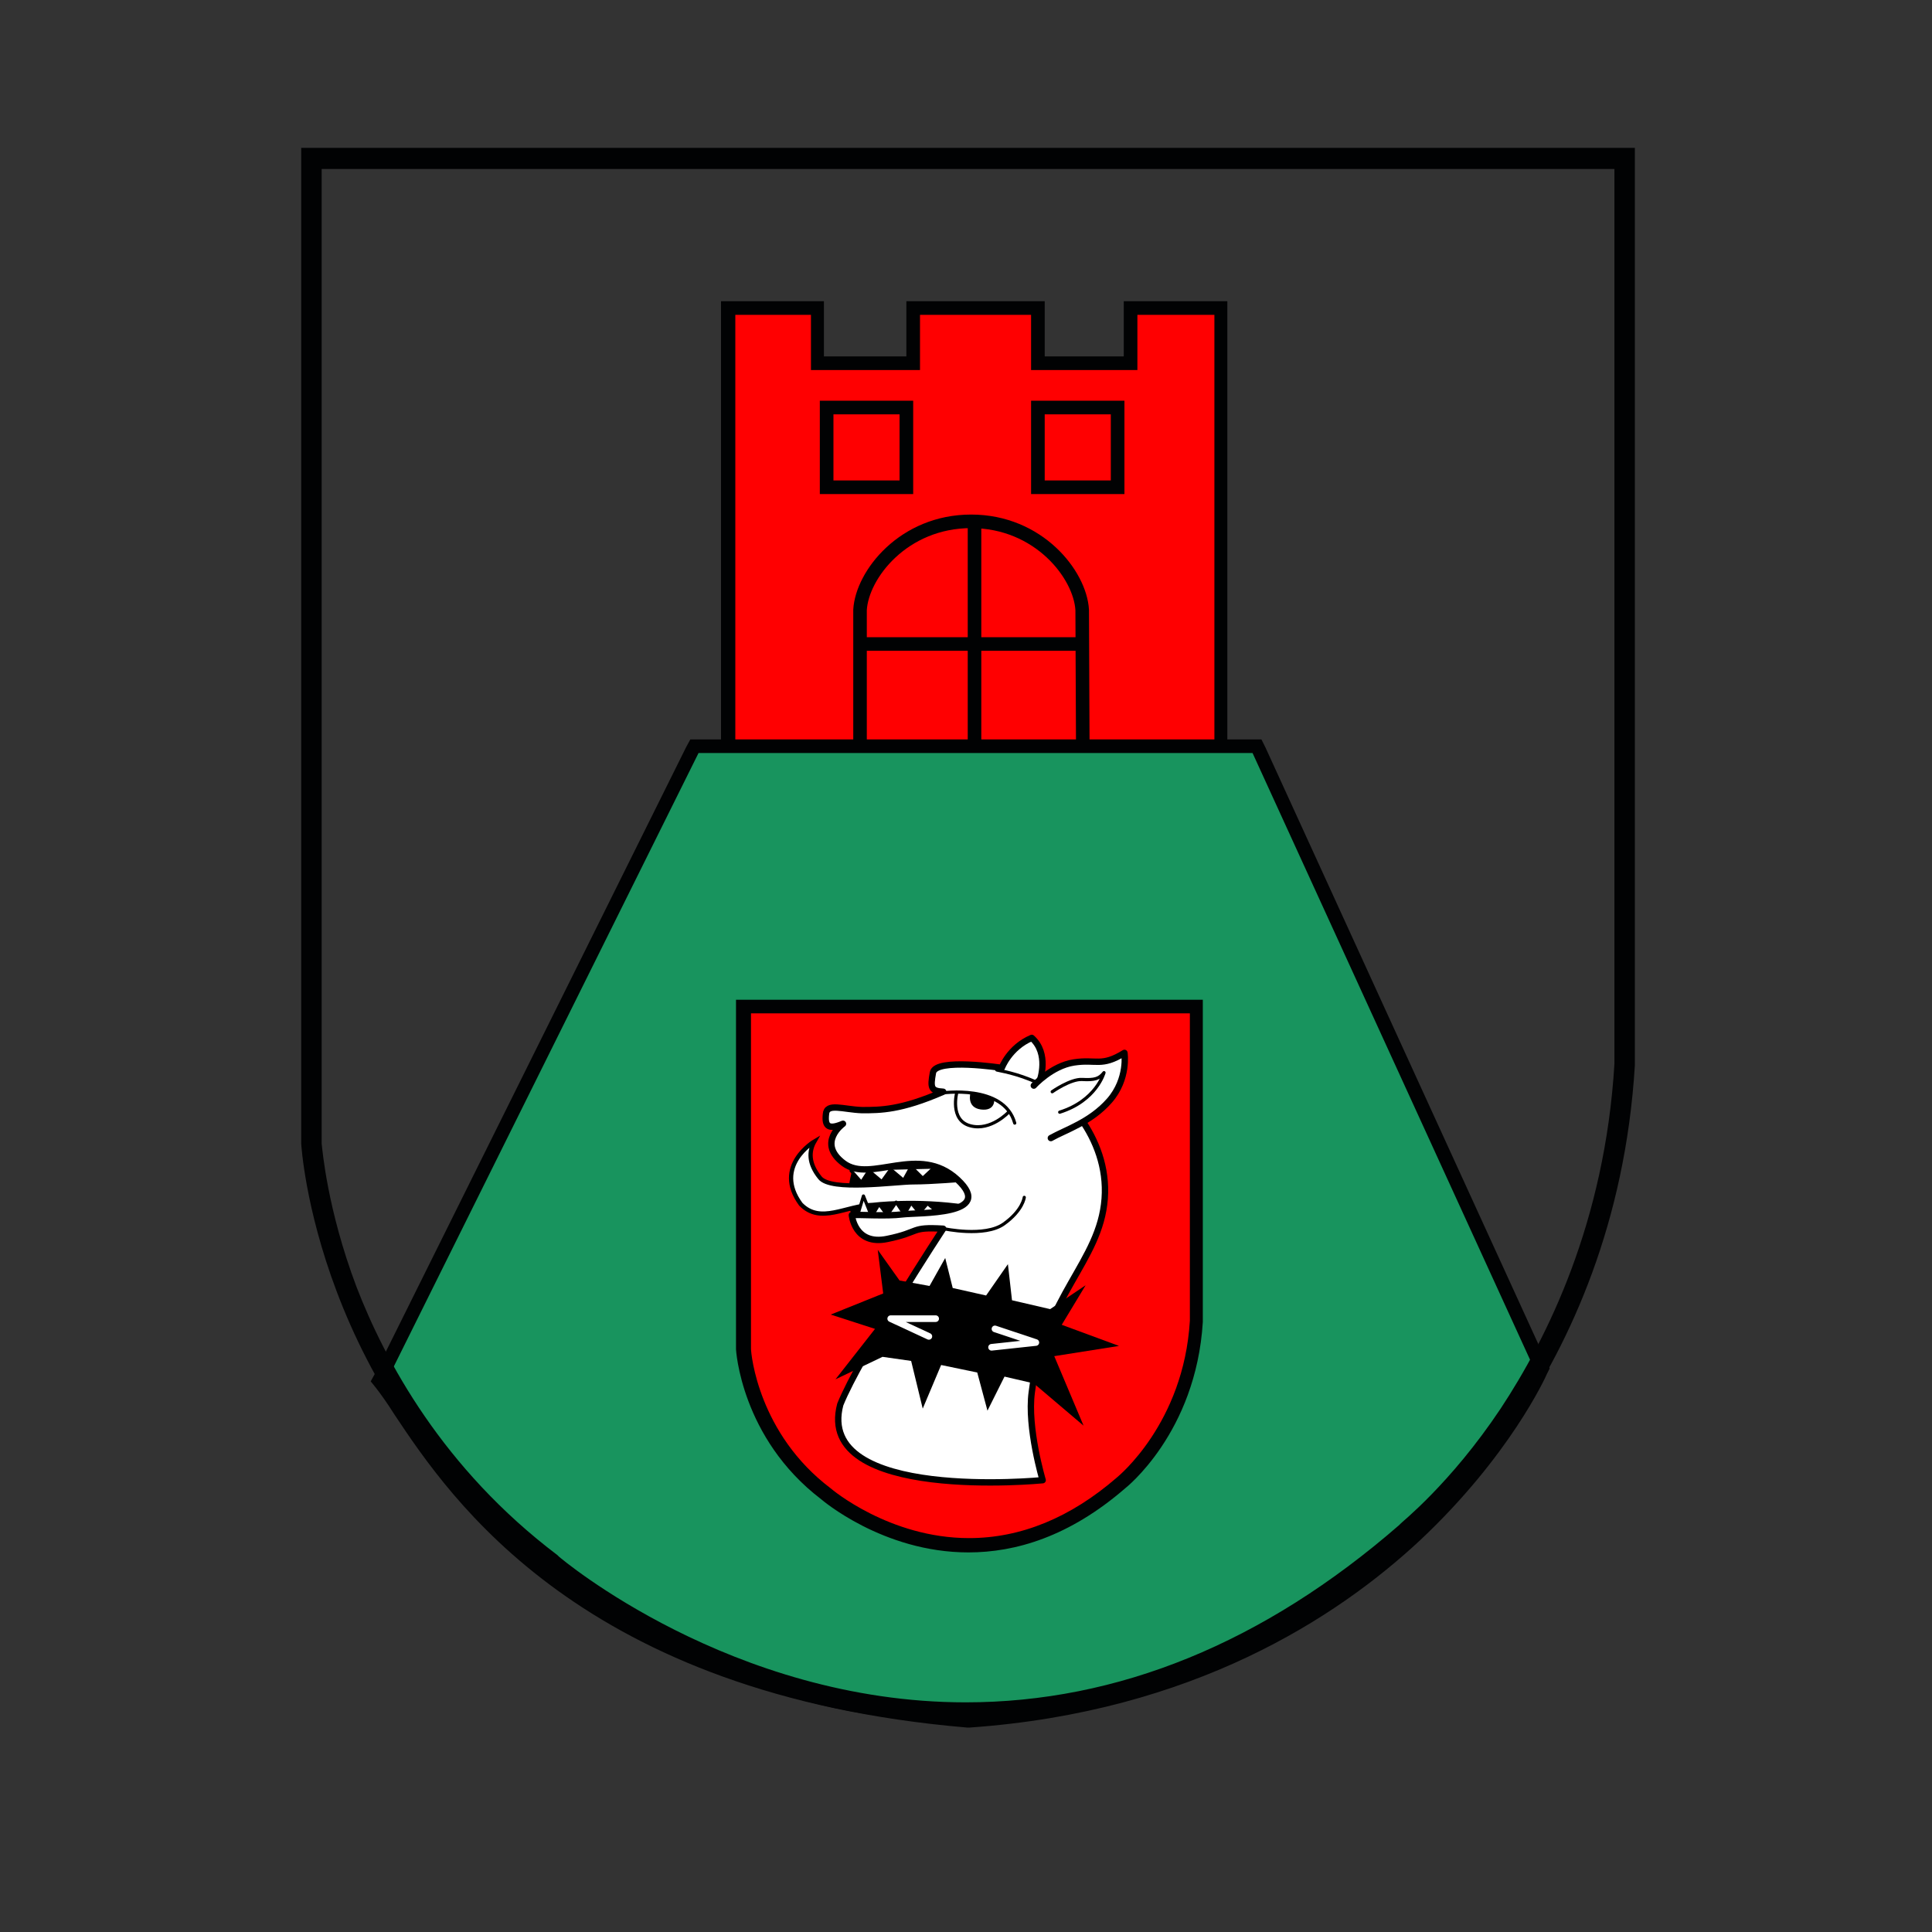<?xml version="1.0" encoding="utf-8"?>
<!-- Generator: Adobe Illustrator 25.4.1, SVG Export Plug-In . SVG Version: 6.00 Build 0)  -->
<svg version="1.1" xmlns="http://www.w3.org/2000/svg" xmlns:xlink="http://www.w3.org/1999/xlink" x="0px" y="0px"
	 viewBox="0 0 283.5 283.5" style="enable-background:new 0 0 283.5 283.5;" xml:space="preserve">
<rect x="0" y="0" width="283.5" height="283.5" fill="#333333" stroke="none"/>
<style type="text/css">
	.st0{fill:#FF0001;}
	.st1{fill:#010203;}
	.st2{fill:#FF0001;stroke:#010203;stroke-width:2;stroke-miterlimit:10;}
	.st3{fill:#FF0001;stroke:#010203;stroke-width:1.99;stroke-miterlimit:10;}
	.st4{fill:#18945E;}
	.st5{fill:#FFFFFF;stroke:#000000;stroke-width:0.624;stroke-miterlimit:10;}
	.st6{fill:#FFFFFF;stroke:#000000;stroke-width:0.468;stroke-linecap:round;stroke-linejoin:round;stroke-miterlimit:10;}
	.st7{fill:#FFFFFF;stroke:#000000;stroke-width:0.935;stroke-linecap:round;stroke-linejoin:round;stroke-miterlimit:10;}
	.st8{fill:none;stroke:#000000;stroke-width:0.468;stroke-linecap:round;stroke-linejoin:round;stroke-miterlimit:10;}
	.st9{fill:none;stroke:#FFFFFF;stroke-width:0.973;stroke-linecap:round;stroke-linejoin:round;stroke-miterlimit:10;}
</style>
<g id="Ebene_1">
</g>
<g id="Ebene_2">
	<g>
		<g>
			<polygon class="st0" points="106.8,111.2 106.8,45.2 119.9,45.2 119.9,53.3 134,53.3 134,45.2 152.3,45.2 152.3,53.3 165.8,53.3 
				165.8,45.2 179.2,45.2 179.2,111.2 			"/>
			<path class="st1" d="M178.2,46.2v64h-70.3v-64h11.1v6.1v2h2H133h2v-2v-6.1h16.3v6.1v2h2h11.6h2v-2v-6.1H178.2 M180.2,44.2h-15.3
				v8.1h-11.6v-8.1H133v8.1h-12.1v-8.1h-15.1v68h74.3V44.2L180.2,44.2z"/>
		</g>
		<rect x="121.3" y="59.8" class="st2" width="11.7" height="11.7"/>
		<rect x="152.3" y="59.8" class="st2" width="11.7" height="11.7"/>
		<path class="st3" d="M158.8,89.5c-0.3-5.2-6.4-13-16.3-13c-9.9,0-16,7.8-16.3,13h0v23h32.7L158.8,89.5L158.8,89.5z"/>
		<line class="st3" x1="143" y1="119.1" x2="143" y2="76.8"/>
		<line class="st3" x1="126.3" y1="94.5" x2="159" y2="94.5"/>
	</g>
	<g>
		<path class="st4" d="M142.1,252.5c-56-4.7-75.1-33.2-83.3-45.4c-1.1-1.6-2-3-2.8-4l-0.4-0.5l46.2-93.1h82.6l41.8,91.3l-0.2,0.4
			c-0.2,0.5-5.4,11.9-18.4,24c-11.9,11.2-33,25-65.5,27.2L142.1,252.5L142.1,252.5z"/>
		<path class="st1" d="M183.8,110.5l41.3,90.3c0,0-20.7,46.3-83,50.7c-63-5.3-78.7-40.7-85.3-49l45.7-92H183.8 M185.1,108.5h-1.3
			h-81.3h-1.2l-0.6,1.1l-45.7,92l-0.6,1.1l0.8,1c0.7,0.9,1.7,2.3,2.7,3.9c8.2,12.3,27.5,41.1,84,45.9l0.2,0l0.2,0
			c32.8-2.3,54-16.2,66.1-27.5c13.1-12.3,18.4-23.9,18.6-24.4l0.4-0.8L227,200l-41.3-90.3L185.1,108.5L185.1,108.5z"/>
	</g>
	<g>
		<path class="st0" d="M142.2,226.7c-12.1,0-20.9-7.4-21-7.5c-11.4-8.6-12.2-21.2-12.2-21.3l0-50.2h66.6v46l0,0.1
			c-0.9,15.7-10.9,23.6-11,23.7C157.6,223.6,150,226.7,142.2,226.7C142.2,226.7,142.2,226.7,142.2,226.7z"/>
		<path class="st1" d="M174.6,148.7v45l0,0.1c-0.9,15.1-10.6,22.9-10.7,23l0,0l0,0c-6.8,5.9-14.1,8.9-21.7,8.9
			c-11.7,0-20.2-7.2-20.3-7.3l0,0l0,0c-10.6-8-11.7-19.7-11.7-20.5v-49.2H174.6 M176.6,146.7H108V198c0,0,0.7,13,12.5,22
			c0,0,9,7.8,21.6,7.8c6.9,0,14.8-2.3,23-9.4c0,0,10.4-8.1,11.4-24.4c0-0.1,0-0.1,0-0.2V146.7L176.6,146.7z"/>
	</g>
</g>
<g id="Drache__x2B__Stab">
	<g>
		<g>
			<path d="M125.5,170.4c0,0-1.7,4.1-0.7,7.4c1.1,3.4,15.3,1.6,15.3,1.6l7.3-4.9l-14.9-8.7L125.5,170.4z"/>
			<path class="st5" d="M141.4,173.1c0,0-4.7,0.4-7.4,0.4c-2.6,0-12.1,1.4-13.7-0.7c-1.7-2.1-1.6-3.9-0.8-5.3c0,0-6.1,3.6-2,9.2
				c2.9,3,6.6,0.2,10.6,0.1c0,0,6.3-0.8,13.6,0.3c0,0,1.8-0.6,1-1.7C142,174.1,141.4,173.1,141.4,173.1z"/>
			<polyline class="st6" points="125.8,178.5 126.7,175.5 127.9,178.5 129,176.7 130.2,178.3 131.5,176.4 132.7,178.2 133.7,176.5 
				134.9,178 136.1,176.6 137.4,177.7 			"/>
			<polyline class="st6" points="124.9,171.8 126.4,173.5 127.5,171.8 129.4,173.4 130.7,171.6 132.6,173.2 133.7,171.2 
				135.4,172.9 136.9,171.5 			"/>
		</g>
		<path class="st7" d="M153,217.2c0,0-2.3-7.7-1.6-12.9c1.8-14.2,10-19.1,10.7-28.4c0.7-9.3-6.7-16-9.5-17.4c0,0,1.4-3.9-1.2-6.2
			c-3.3,1.4-4.4,4.4-4.4,4.4s-9.7-1.5-10.1,0.7c-0.4,2.2-0.3,2.7,1.5,2.8c-6.2,2.7-9.2,2.7-11.9,2.7c-2.8-0.1-5.2-1.1-5.3,0.6
			c-0.2,1.8,0.4,2.3,2.5,1.4c0,0-3.9,2.8,0.1,5.8c4,3,11-2.9,16.7,2.4c5.7,5.3-5.7,4.8-8.1,5.1c-2.3,0.3-6.4,0-7.4,0.1
			c0,0,0.4,4.5,5.2,3.5c4.9-1,3.3-1.8,8.2-1.5c0,0-12.2,18.6-15.1,25.8C119.5,220.5,153,217.2,153,217.2z"/>
		<path class="st8" d="M146.3,157c-0.7,0,9.5,1.1,12.2,7.9"/>
		<path class="st7" d="M151.7,159.3c0,0,2.6-2.9,5.9-3.4c3.3-0.5,4,0.7,7.4-1.4c0,0,0.6,3.8-2.2,7c-2.8,3.2-6.5,4.3-8.6,5.5"/>
		<path class="st6" d="M154.4,160.2c0,0,2.7-1.9,4.4-1.8c1.8,0.1,2.5-0.1,3.2-1c0,0-1.1,4.1-6.5,5.8"/>
		<path class="st6" d="M140.4,160.3c0,0-1.1,4.1,2,4.9c3,0.8,5.6-2,5.6-2"/>
		<path class="st8" d="M138.1,160.4c0,0,9.2-1.4,10.8,4.4"/>
		<path d="M142.4,160.4c0,0-0.6,2.1,1.5,2.4c2.2,0.3,2-1.5,2-1.5S143.8,160.3,142.4,160.4z"/>
		<path class="st8" d="M138.5,180.3c0,0,6,1.3,8.8-0.7c2.8-2,3-3.9,3-3.9"/>
	</g>
	<g>
		<polygon points="129.6,189.8 128.8,183.4 132,187.9 136.4,188.7 138.7,184.6 139.8,189 144.7,190.1 147.9,185.5 148.5,190.8 
			154.1,192.1 159.3,188.6 155.8,194.4 164.2,197.5 154.7,199 159,209.2 151.7,203 147.4,202 144.9,207 143.4,201.4 138.1,200.3 
			135.4,206.7 133.7,199.7 129.5,199.1 122.6,202.4 128.4,195 121.9,192.9 		"/>
		<polyline class="st9" points="137.3,193.5 130.7,193.5 136.3,196.1 		"/>
		<polyline class="st9" points="145.5,197.7 152,197 146,195 		"/>
	</g>
</g>
<g id="Ebene_3">
	<g>
		<path class="st1" d="M236.9,24.7v131l0,0.4c-1.4,23.3-9.9,40.3-16.7,50.6c-7.4,11.1-14.7,16.8-14.7,16.9l-0.1,0.1l-0.1,0.1
			c-19.9,17.3-41.3,26-63.6,26c-34.4,0-59.5-21.2-59.7-21.4l-0.1-0.1l-0.1-0.1c-16.8-12.7-25.3-28.5-29.5-39.4
			c-4.3-11.4-5-20.2-5.1-21v-143H236.9 M239.9,21.7H44.2v146.1c0,0,2,37.1,35.8,62.8c0,0,25.6,22.1,61.7,22.1
			c19.6,0,42.3-6.5,65.6-26.8c0,0,29.8-23.1,32.6-69.6c0-0.2,0-0.3,0-0.5V21.7L239.9,21.7z"/>
	</g>
</g>
</svg>
